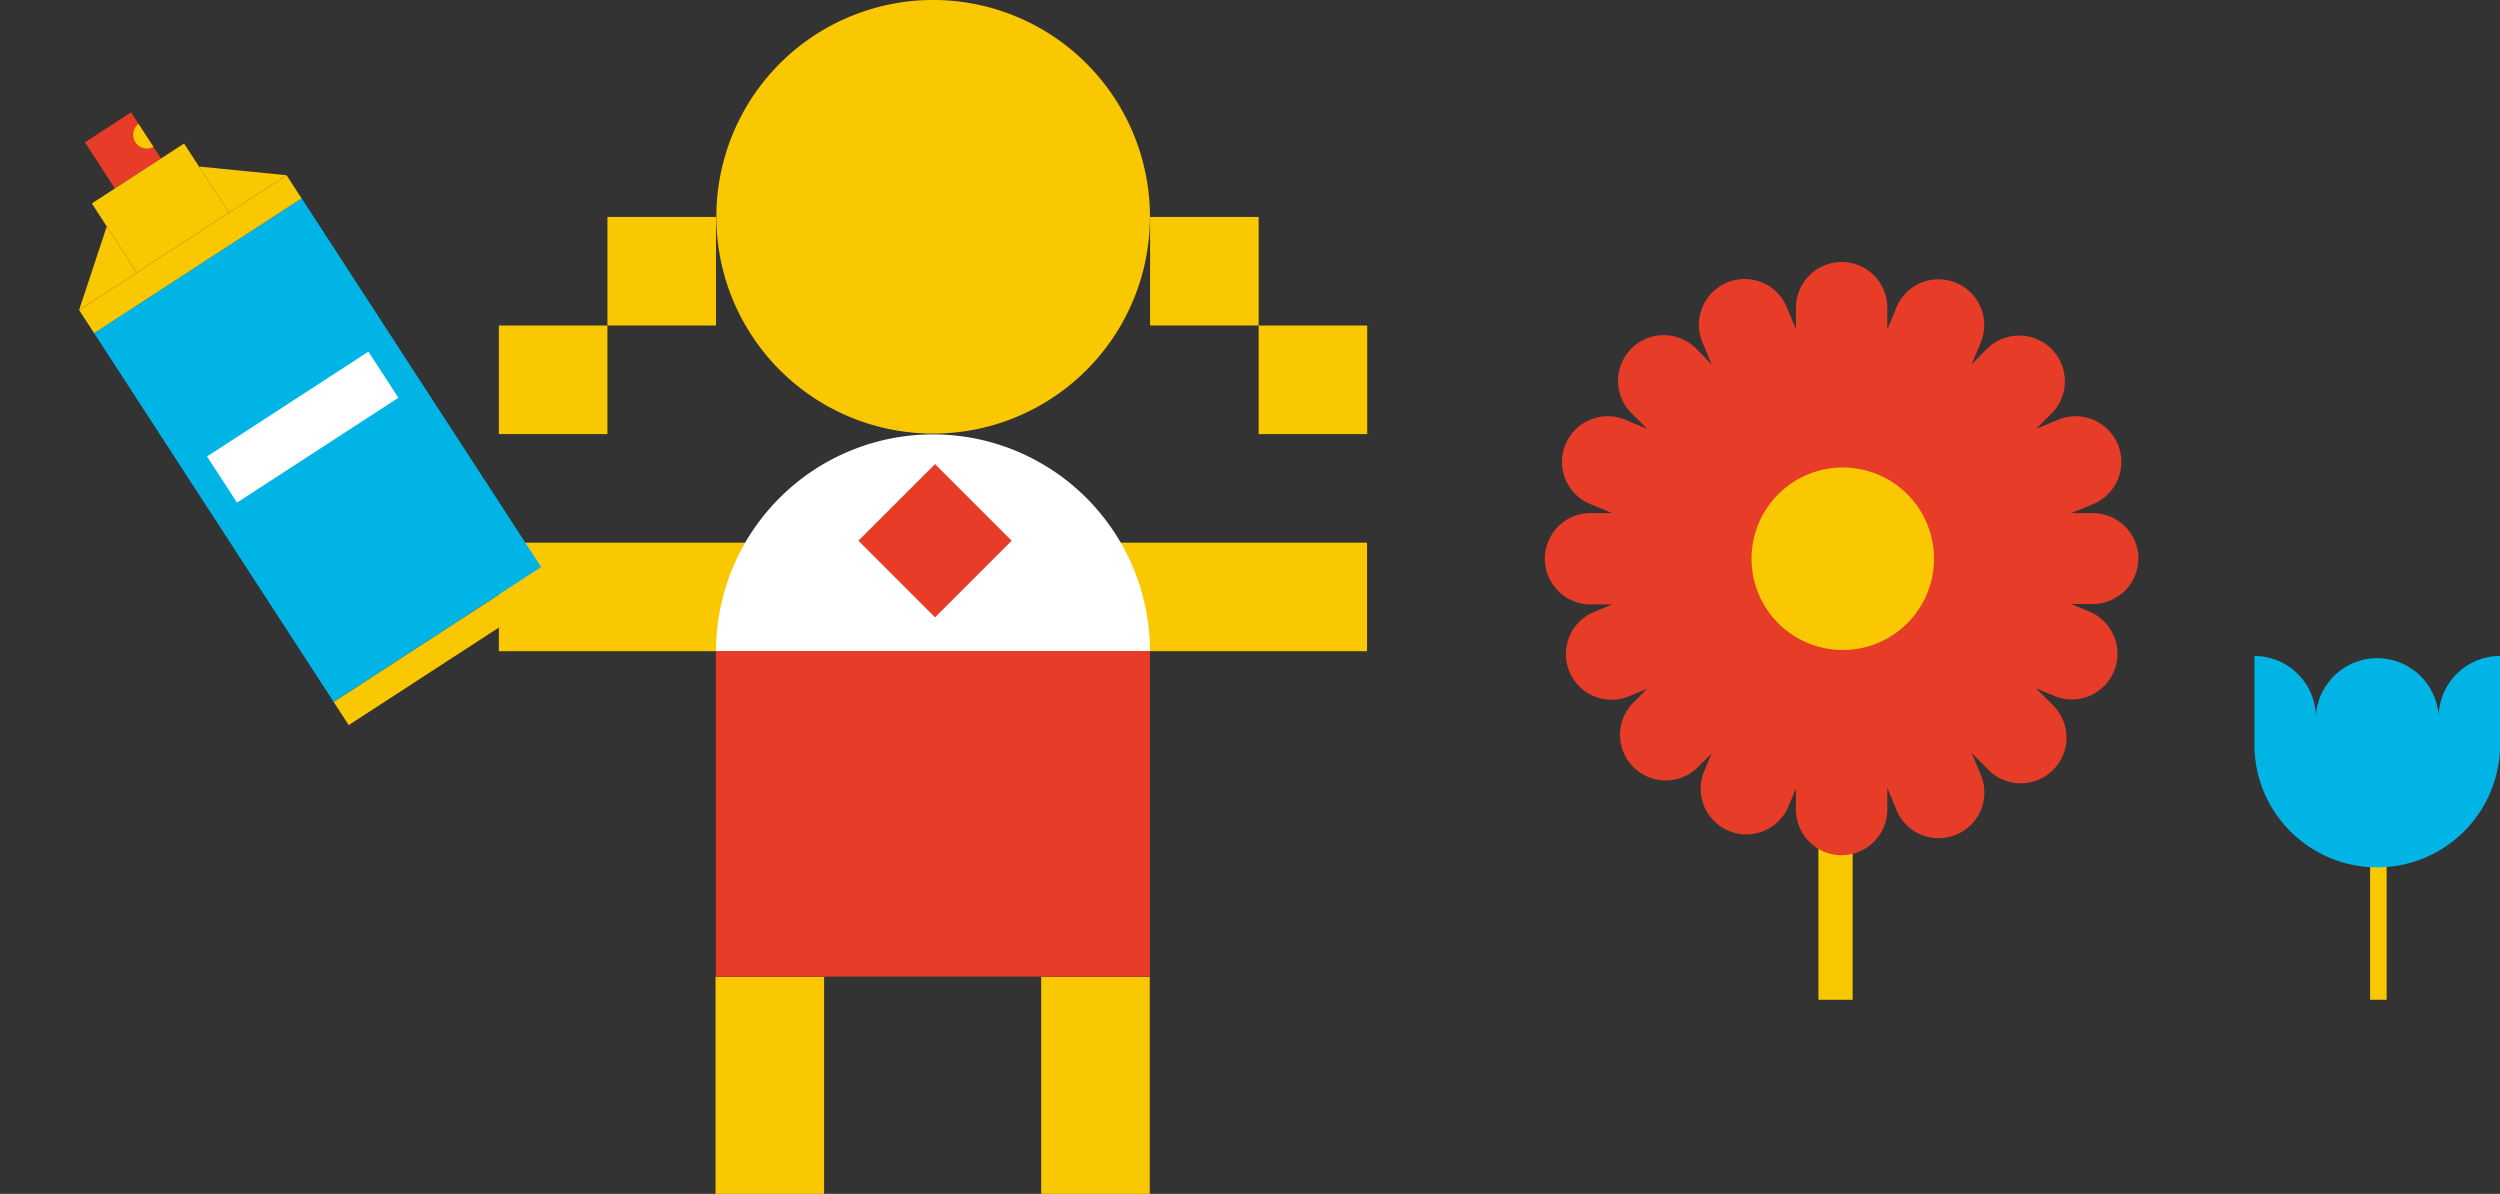 <svg xmlns="http://www.w3.org/2000/svg" width="146.207" height="69.819" viewBox="0 0 146.207 69.819">
  <rect x="0" y="0" width="146.207" height="69.819" fill="#333333" stroke="none"/>
  <g id="グループ_608" data-name="グループ 608" transform="translate(-646.653 -5173.275)">
    <g id="グループ_33" data-name="グループ 33" transform="translate(675.829 5173.275)">
      <rect id="長方形_3843" data-name="長方形 3843" width="25.386" height="6.349" transform="translate(0 31.735)" fill="#fac800"/>
      <rect id="長方形_3842" data-name="長方形 3842" width="25.386" height="6.349" transform="translate(25.386 31.735)" fill="#fac800"/>
      <path id="パス_5672" data-name="パス 5672" d="M237.228,3277.149a12.679,12.679,0,1,1-3.72-8.981A12.689,12.689,0,0,1,237.228,3277.149Z" transform="translate(-199.152 -3264.461)" fill="#fac800"/>
      <rect id="長方形_3845" data-name="長方形 3845" width="6.349" height="12.698" transform="translate(12.671 57.122)" fill="#fac800"/>
      <rect id="長方形_3840" data-name="長方形 3840" width="6.349" height="12.698" transform="translate(31.717 57.122)" fill="#fac800"/>
      <rect id="長方形_3847" data-name="長方形 3847" width="6.349" height="6.349" transform="translate(38.084 12.688)" fill="#fac800"/>
      <rect id="長方形_3846" data-name="長方形 3846" width="6.349" height="6.349" transform="translate(44.433 19.037)" fill="#fac800"/>
      <rect id="長方形_3849" data-name="長方形 3849" width="6.349" height="6.349" transform="translate(0 19.037)" fill="#fac800"/>
      <rect id="長方形_3848" data-name="長方形 3848" width="6.349" height="6.349" transform="translate(6.349 12.688)" fill="#fac800"/>
      <path id="パス_5671" data-name="パス 5671" d="M211.85,3305.519a12.689,12.689,0,0,1,25.378,0Z" transform="translate(-199.152 -3267.426)" fill="#fff"/>
      <rect id="長方形_3841" data-name="長方形 3841" width="25.386" height="19.038" transform="translate(12.689 38.075)" fill="#e63c28"/>
      <rect id="長方形_3844" data-name="長方形 3844" width="6.34" height="6.34" transform="matrix(0.707, -0.707, 0.707, 0.707, 21.025, 31.622)" fill="#e63c28"/>
    </g>
    <g id="グループ_601" data-name="グループ 601" transform="matrix(0.839, -0.545, 0.545, 0.839, -4849.276, 2973.544)">
      <rect id="長方形_8799" data-name="長方形 8799" width="3.217" height="3.212" transform="translate(3408.637 4845.96)" fill="#e63c28"/>
      <rect id="長方形_8800" data-name="長方形 8800" width="14.468" height="25.714" transform="translate(3403.01 4855.602)" fill="#00b4e6"/>
      <rect id="長方形_8801" data-name="長方形 8801" width="11.251" height="3.217" transform="translate(3404.619 4865.249)" fill="#fff"/>
      <path id="パス_15799" data-name="パス 15799" d="M2932.293,4630.919a.807.807,0,0,1,0-1.608Z" transform="translate(479.557 217.452)" fill="#fac800"/>
      <rect id="長方形_8802" data-name="長方形 8802" width="14.463" height="1.609" transform="translate(3403.01 4881.32)" fill="#fac800"/>
      <rect id="長方形_8803" data-name="長方形 8803" width="6.43" height="4.821" transform="translate(3407.029 4849.177)" fill="#fac800"/>
      <path id="パス_15800" data-name="パス 15800" d="M2810.01,4536.047l4.019-3.217v3.217Z" transform="translate(593 317.951)" fill="#fac800"/>
      <path id="パス_15801" data-name="パス 15801" d="M2831.51,4532.83v3.217h4.019Z" transform="translate(581.948 317.951)" fill="#fac800"/>
      <rect id="長方形_8804" data-name="長方形 8804" width="14.463" height="1.609" transform="translate(3403.01 4853.998)" fill="#fac800"/>
    </g>
    <g id="グループ_606" data-name="グループ 606">
      <rect id="長方形_8810" data-name="長方形 8810" width="2" height="9.304" transform="translate(753 5222.441)" fill="#fac800"/>
      <path id="パス_15807" data-name="パス 15807" d="M2023.336,4679.7a2.68,2.68,0,0,0-2.672-2.673h-1.26l1.162-.476a2.672,2.672,0,1,0-2.042-4.932l-1.163.476.888-.888a2.672,2.672,0,1,0-3.779-3.779l-.888.9.484-1.171a2.672,2.672,0,1,0-4.933-2.042l-.484,1.171v-1.268a2.672,2.672,0,1,0-5.345,0v1.259l-.484-1.163a2.673,2.673,0,1,0-4.933,2.043l.484,1.17-.888-.9a2.672,2.672,0,1,0-3.779,3.778l.889.888-1.162-.476a2.672,2.672,0,1,0-2.043,4.932l1.163.477h-1.26a2.672,2.672,0,1,0,0,5.344h1.26l-1.163.485a2.672,2.672,0,0,0,2.043,4.932l1.162-.483-.888.9a2.672,2.672,0,0,0,3.778,3.77l.888-.888-.484,1.162a2.673,2.673,0,0,0,4.933,2.043l.484-1.163v1.236a2.672,2.672,0,0,0,5.345,0v-1.26l.484,1.163a2.673,2.673,0,1,0,4.933-2.043l-.484-1.162.888.888a2.672,2.672,0,1,0,3.778-3.77l-.9-.9,1.171.484a2.672,2.672,0,0,0,2.043-4.933l-1.163-.485h1.259a2.672,2.672,0,0,0,2.672-2.649Z" transform="translate(-1251.619 526.253)" fill="#e63c28"/>
      <path id="パス_15808" data-name="パス 15808" d="M2014.183,4682.567a5.337,5.337,0,1,1-5.337-5.336A5.337,5.337,0,0,1,2014.183,4682.567Z" transform="translate(-1254.422 523.384)" fill="#fac800"/>
    </g>
    <g id="グループ_607" data-name="グループ 607" transform="translate(-0.5 0.7)">
      <rect id="長方形_8811" data-name="長方形 8811" width="0.966" height="8.024" transform="translate(785.764 5223.02)" fill="#fac800"/>
      <path id="パス_3332" data-name="パス 3332" d="M2202.932,4601.359h0a3.594,3.594,0,0,0-7.183,0h0a3.589,3.589,0,0,0-3.589-3.589v5.386a7.183,7.183,0,0,0,14.36,0v-5.386A3.589,3.589,0,0,0,2202.932,4601.359Z" transform="translate(-1413.16 613.169)" fill="#00b4e6"/>
    </g>
  </g>
</svg>
